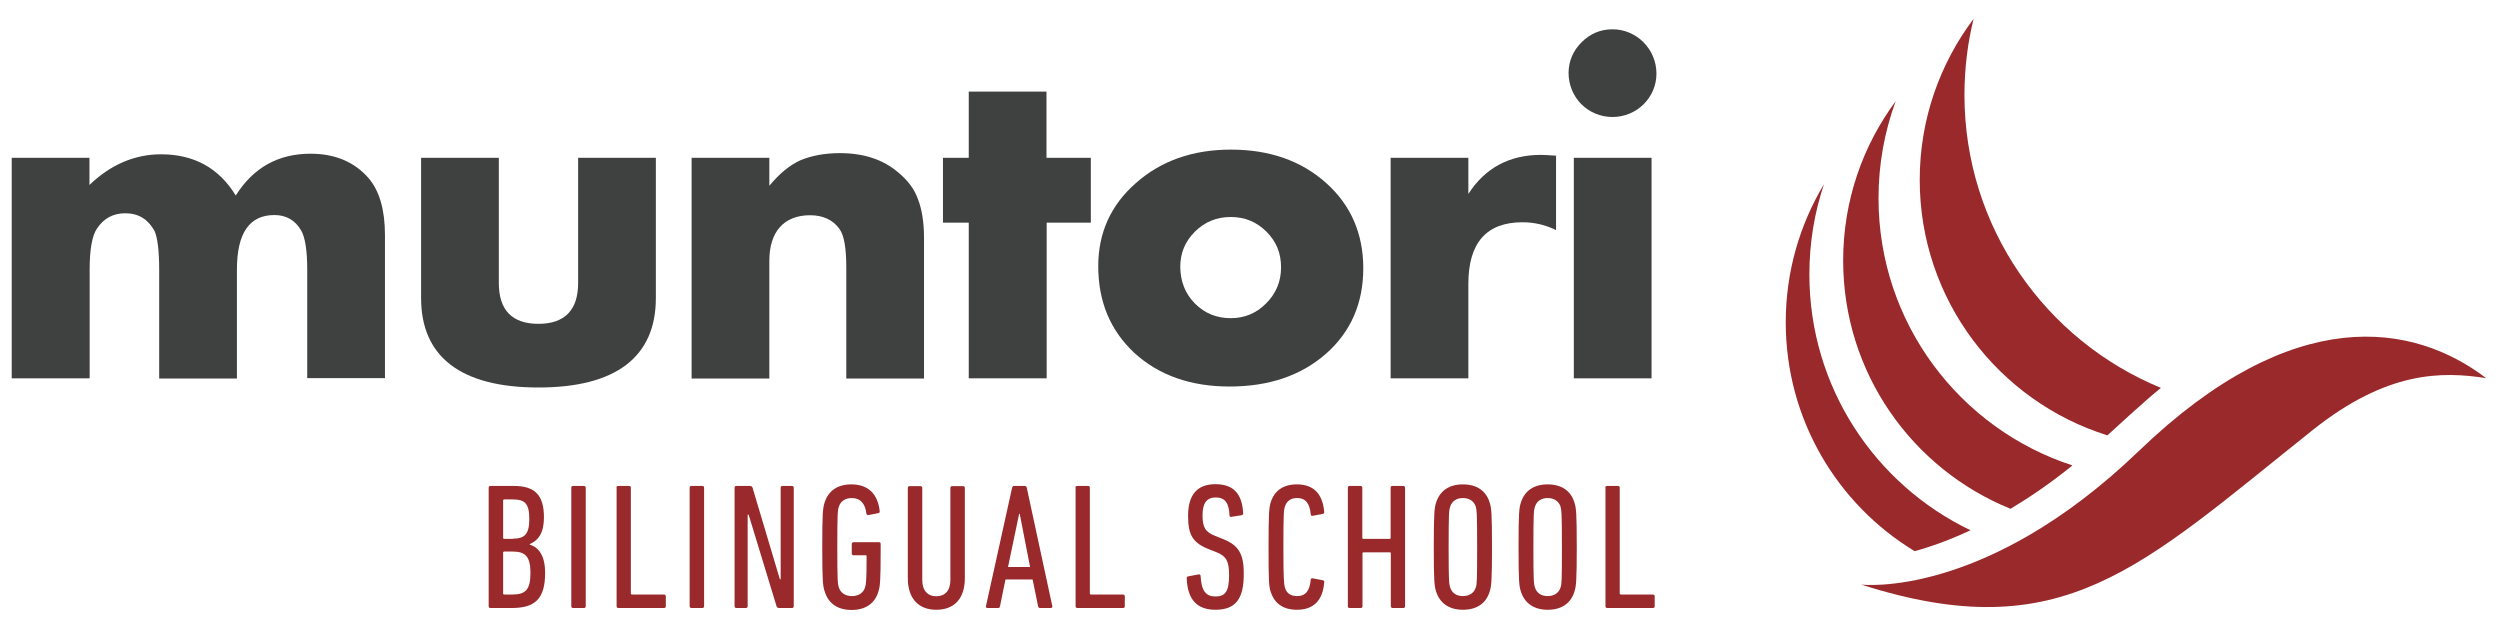 <svg enable-background="new 0 0 1280 319.8" viewBox="0 0 1280 319.8" xmlns="http://www.w3.org/2000/svg"><g fill="#3f4040"><path d="m6 80.8h39.8v13.9c10.8-10.4 23.2-15.7 36.6-15.7 16.9 0 29.7 7 38.3 21.1 9-14.3 21.8-21.4 38.3-21.4 12.5 0 22.5 4.2 29.7 12.5 5.5 6.4 8.4 16.1 8.4 29.1v73.3h-39.8v-55.6c0-9.9-1.1-16.5-3.1-20-3.1-5.3-7.7-7.9-13.7-7.9-12.8 0-19.2 9.2-19.2 28v55.7h-39.8v-55.8c0-9.9-.9-16.5-2.4-19.8-3.3-5.9-8.1-9-15-9-6.2 0-11 2.6-14.5 7.9-2.4 3.5-3.7 10.6-3.7 20.9v55.7h-39.9z"/><path d="m255.4 80.8v64.1c0 13.9 6.8 20.9 20.3 20.9 13.4 0 20.3-7 20.3-20.9v-64.1h39.8v71.8c0 30.2-20.5 45.8-60.1 45.8s-60.1-15.6-60.1-45.8v-71.8z"/><path d="m354.1 80.8h39.8v14.3c5.3-6.4 10.6-10.6 15.8-13 5.7-2.4 12.6-3.7 20.3-3.7 12.3 0 22.2 3.3 29.9 9.9 5.1 4.2 8.4 8.8 10.1 13.7 2 5.1 3.1 11.7 3.1 20v71.8h-39.8v-57c0-9.7-1.1-16.3-3.5-19.6-3.3-4.6-8.4-7-15-7-13.4 0-20.9 8.4-20.9 23.3v60.3h-39.8z"/><path d="m535.9 114v79.7h-39.9v-79.7h-13.2v-33.2h13.2v-33.9h39.8v33.9h22.7v33.2z"/><path d="m581.5 93.8c12.8-11.4 29.1-17.2 48.7-17.2 19.8 0 36.1 5.7 48.9 17.2 12.5 11.2 18.9 25.8 18.9 43.6s-6.4 32.6-19.2 43.8-29.3 16.7-49.3 16.7c-19.8 0-36.1-5.7-48.7-17.2-12.3-11.5-18.5-26.2-18.5-44.5 0-16.9 6.4-31.2 19.2-42.4zm30.3 61.6c5.1 5.1 11.2 7.5 18.3 7.5 7 0 13-2.4 18.1-7.5s7.7-11.2 7.7-18.5-2.4-13.2-7.5-18.3-11.2-7.5-18.3-7.5c-7 0-13.2 2.4-18.3 7.5s-7.5 11-7.5 18.1c.1 7.5 2.5 13.6 7.5 18.7z"/><path d="m712 80.8h39.8v18.5c8.6-13.4 21.1-20 37.2-20 1.8 0 4.4.2 7.7.4v38.1c-5.3-2.6-11-4-17.2-4-18.5 0-27.7 10.6-27.7 31.5v48.4h-39.8z"/><path d="m809.8 21.6c4.4-4.4 9.7-6.6 15.8-6.6 12.3 0 22.5 10.1 22.5 22.7 0 12.3-10.1 22.2-22.5 22.2-12.3 0-22.5-9.7-22.5-22.7.1-6 2.3-11.2 6.7-15.6zm35.8 59.2v112.9h-39.8v-112.9z"/></g><g fill="#99292a"><path d="m914.3 165c0-25.9 7.2-50.1 19.6-70.7-4.9 14.5-7.5 30-7.5 46.2 0 57.7 33.7 107.6 82.5 131-10.5 4.9-20.2 8.4-28.6 10.7-39.6-24-66-67.5-66-117.2z"/><path d="m952.9 299.3s63.1 7.7 142.3-68.5 140.5-65.5 177.7-37.2c-22.6-3.5-50.6-3.8-88.7 26.5-88.7 70.7-127.9 112.2-231.3 79.2z"/><path d="m943.7 133.4c0-30.6 10-58.8 26.9-81.6-5.7 15.5-8.8 32.2-8.8 49.7 0 63.9 41.7 118.1 99.3 136.8-11 8.9-21.7 16.2-31.7 22.2-50.2-20.3-85.7-69.5-85.7-127.1z"/><path d="m982.9 92.1c0-31 10.3-59.5 27.6-82.5-3.1 12.5-4.7 25.6-4.7 39 0 67.7 41.6 125.8 100.6 150-7.5 5.9-27.4 24.3-27.4 24.3-55.7-17.4-96.1-69.4-96.1-130.8z"/><path d="m250.2 249.7c0-.6.4-.9.9-.9h11.9c10.9 0 15.5 4.7 15.5 16.1 0 7.8-2.7 11.7-7.3 13.7v.2c4.7 1.5 7.9 5.7 7.9 14.6 0 13.4-5.4 17.9-17.1 17.9h-10.9c-.6 0-.9-.4-.9-.9zm12.4 26.1c5.9 0 8.4-2.2 8.4-10 0-8-2.2-10.1-8.6-10.1h-4.2c-.4 0-.6.2-.6.6v19c0 .4.2.6.6.6h4.4zm-4.4 28.6h4.1c6.8 0 9.3-2.5 9.3-11.1 0-8.4-2.7-10.9-9-10.9h-4.4c-.4 0-.6.2-.6.6v21c.1.2.2.4.6.4z"/><path d="m292.5 249.7c0-.6.4-.9.9-.9h5.6c.5 0 .9.4.9.9v60.7c0 .6-.4.9-.9.9h-5.6c-.6 0-.9-.4-.9-.9z"/><path d="m315.6 249.7c0-.6.4-.9.9-.9h5.6c.6 0 .9.4.9.9v54.1c0 .4.2.6.6.6h16.4c.5 0 .9.4.9.9v5.1c0 .6-.4.9-.9.9h-23.4c-.6 0-.9-.4-.9-.9v-60.7z"/><path d="m353.1 249.7c0-.6.4-.9.9-.9h5.6c.6 0 .9.4.9.9v60.7c0 .6-.4.9-.9.9h-5.6c-.5 0-.9-.4-.9-.9z"/><path d="m376.1 249.7c0-.6.4-.9.9-.9h6.9c.7 0 1.2.3 1.4.9l14 46.9h.4v-46.9c0-.6.4-.9.9-.9h4.9c.6 0 .9.4.9.9v60.7c0 .6-.4.9-.9.9h-6.5c-.7 0-1.2-.3-1.4-.9l-14.3-46.9h-.5v46.9c0 .6-.4.9-.9.9h-4.9c-.6 0-.9-.4-.9-.9z"/><path d="m421 280.1c0-17.7.3-20 1.2-22.8 1.9-6 6.6-9.3 13.7-9.3 8.6 0 13.5 4.9 14.5 13.6.1.6-.1 1-.6 1.1l-5.1 1c-.6.1-1-.2-1.1-.7-.6-5.1-3-8-7.5-8-3.3 0-5.7 1.6-6.6 4.4-.6 1.8-.8 3.2-.8 20.7s.2 18.8.8 20.7c.9 2.8 3.4 4.4 6.7 4.4s5.8-1.6 6.7-4.4c.5-1.7.8-3.2.8-16 0-.4-.2-.5-.5-.5h-6.2c-.6 0-.9-.4-.9-.9v-4.9c0-.5.4-.9.9-.9h13c.6 0 .9.4.9.9v2.7c0 16.7-.3 19-1.2 21.8-1.8 6-6.6 9.3-13.7 9.3s-11.8-3.3-13.7-9.3c-1-2.9-1.3-5.2-1.3-22.9z"/><path d="m464.8 296v-46.2c0-.6.4-.9.9-.9h5.6c.5 0 .9.4.9.9v47.2c0 5.4 2.8 8.3 7.2 8.3s7.2-2.9 7.2-8.3v-47.2c0-.6.4-.9.9-.9h5.6c.6 0 .9.4.9.9v46.2c0 10.8-5.7 16.2-14.6 16.2s-14.6-5.5-14.6-16.2z"/><path d="m518.2 249.7c.2-.6.5-.9 1-.9h5.5c.6 0 .9.4 1 .9l13.1 60.7c.1.6-.3.9-.8.9h-5.5c-.6 0-.9-.4-1-.9l-2.8-13.7h-13.9l-2.8 13.7c-.1.6-.4.9-.9.9h-5.5c-.6 0-.9-.4-.8-.9zm9.2 40.6-5.3-27.2h-.3l-5.7 27.2z"/><path d="m550.6 249.7c0-.6.4-.9.9-.9h5.6c.6 0 .9.4.9.9v54.1c0 .4.2.6.6.6h16.4c.6 0 .9.4.9.9v5.1c0 .6-.4.9-.9.9h-23.4c-.6 0-.9-.4-.9-.9v-60.7z"/><path d="m622.3 312.2c-9.5 0-14.3-5.3-14.7-16.1 0-.6.2-.9.7-1l5.4-1c.6-.1 1 .3 1 .8.4 7.7 2.8 10.5 7.6 10.5s7-2.3 7-10.8c0-7.2-1.4-9.8-6.3-11.8l-3.8-1.5c-8.6-3.3-10.9-7.5-10.9-17.2 0-10.7 4.6-16.2 14-16.2s13.7 5.1 14.2 14.9c0 .6-.3.9-.8 1l-5.2.8c-.5.2-1-.2-1-.7-.2-6.2-2.2-9.2-7-9.2-4.6 0-6.8 2.8-6.8 9.1 0 6.4 1.5 8.6 6.5 10.6l3.8 1.5c8 3.2 10.8 7.4 10.8 17.7.1 12.7-3.9 18.6-14.5 18.6z"/><path d="m649.5 280.1c0-17.7.3-20.3 1.1-22.9 1.9-5.9 6.3-9.2 13.4-9.2 8.2 0 13.1 4.4 14 14 .1.6-.2 1-.7 1.1l-5.2 1c-.6.1-1-.2-1-.7-.5-5.6-2.6-8.4-6.9-8.4-3.3 0-5.3 1.4-6.3 4.3-.6 1.7-.8 3.5-.8 20.8s.3 19 .8 20.8c.9 2.9 2.9 4.3 6.3 4.3 4.3 0 6.4-2.8 6.9-8.4 0-.6.5-.8 1-.7l5.2 1c.6.1.8.5.7 1.1-.8 9.6-5.8 14-14 14-7.1 0-11.5-3.3-13.4-9.2-.9-2.6-1.1-5.2-1.1-22.9z"/><path d="m690.1 249.7c0-.6.4-.9.9-.9h5.6c.6 0 .9.4.9.9v25.6c0 .4.2.6.6.6h13.4c.4 0 .5-.2.5-.6v-25.6c0-.6.4-.9.9-.9h5.6c.5 0 .9.4.9.9v60.7c0 .6-.4.9-.9.9h-5.5c-.5 0-.9-.4-.9-.9v-27.1c0-.4-.2-.5-.5-.5h-13.4c-.4 0-.6.2-.6.5v27.1c0 .6-.4.9-.9.9h-5.7c-.6 0-.9-.4-.9-.9z"/><path d="m735.3 302.9c-.9-2.8-1.2-5.1-1.2-22.8s.3-20 1.2-22.8c1.9-6 6.6-9.3 13.7-9.3s11.9 3.3 13.7 9.3c.9 2.8 1.2 5.1 1.2 22.8s-.3 20-1.2 22.8c-1.8 6-6.6 9.3-13.7 9.3s-11.8-3.4-13.7-9.3zm20.3-2.1c.6-1.8.7-3.2.7-20.7s-.2-18.8-.7-20.7c-.9-2.8-3.3-4.4-6.6-4.4s-5.6 1.6-6.5 4.4c-.6 1.8-.8 3.2-.8 20.7s.2 18.8.8 20.7c.9 2.8 3.2 4.4 6.5 4.4s5.7-1.6 6.6-4.4z"/><path d="m778.7 302.9c-.9-2.8-1.2-5.1-1.2-22.8s.3-20 1.2-22.8c1.9-6 6.6-9.3 13.7-9.3s11.9 3.3 13.7 9.3c.9 2.8 1.2 5.1 1.2 22.8s-.3 20-1.2 22.8c-1.8 6-6.6 9.3-13.7 9.3s-11.8-3.4-13.7-9.3zm20.3-2.1c.6-1.8.7-3.2.7-20.7s-.2-18.8-.7-20.7c-.9-2.8-3.3-4.4-6.6-4.4s-5.6 1.6-6.5 4.4c-.6 1.8-.8 3.2-.8 20.7s.2 18.8.8 20.7c.9 2.8 3.2 4.4 6.5 4.4s5.7-1.6 6.6-4.4z"/><path d="m821.9 249.7c0-.6.4-.9.9-.9h5.6c.6 0 .9.4.9.9v54.1c0 .4.2.6.6.6h16.4c.6 0 .9.4.9.9v5.1c0 .6-.4.9-.9.9h-23.4c-.6 0-.9-.4-.9-.9v-60.7z"/></g></svg>